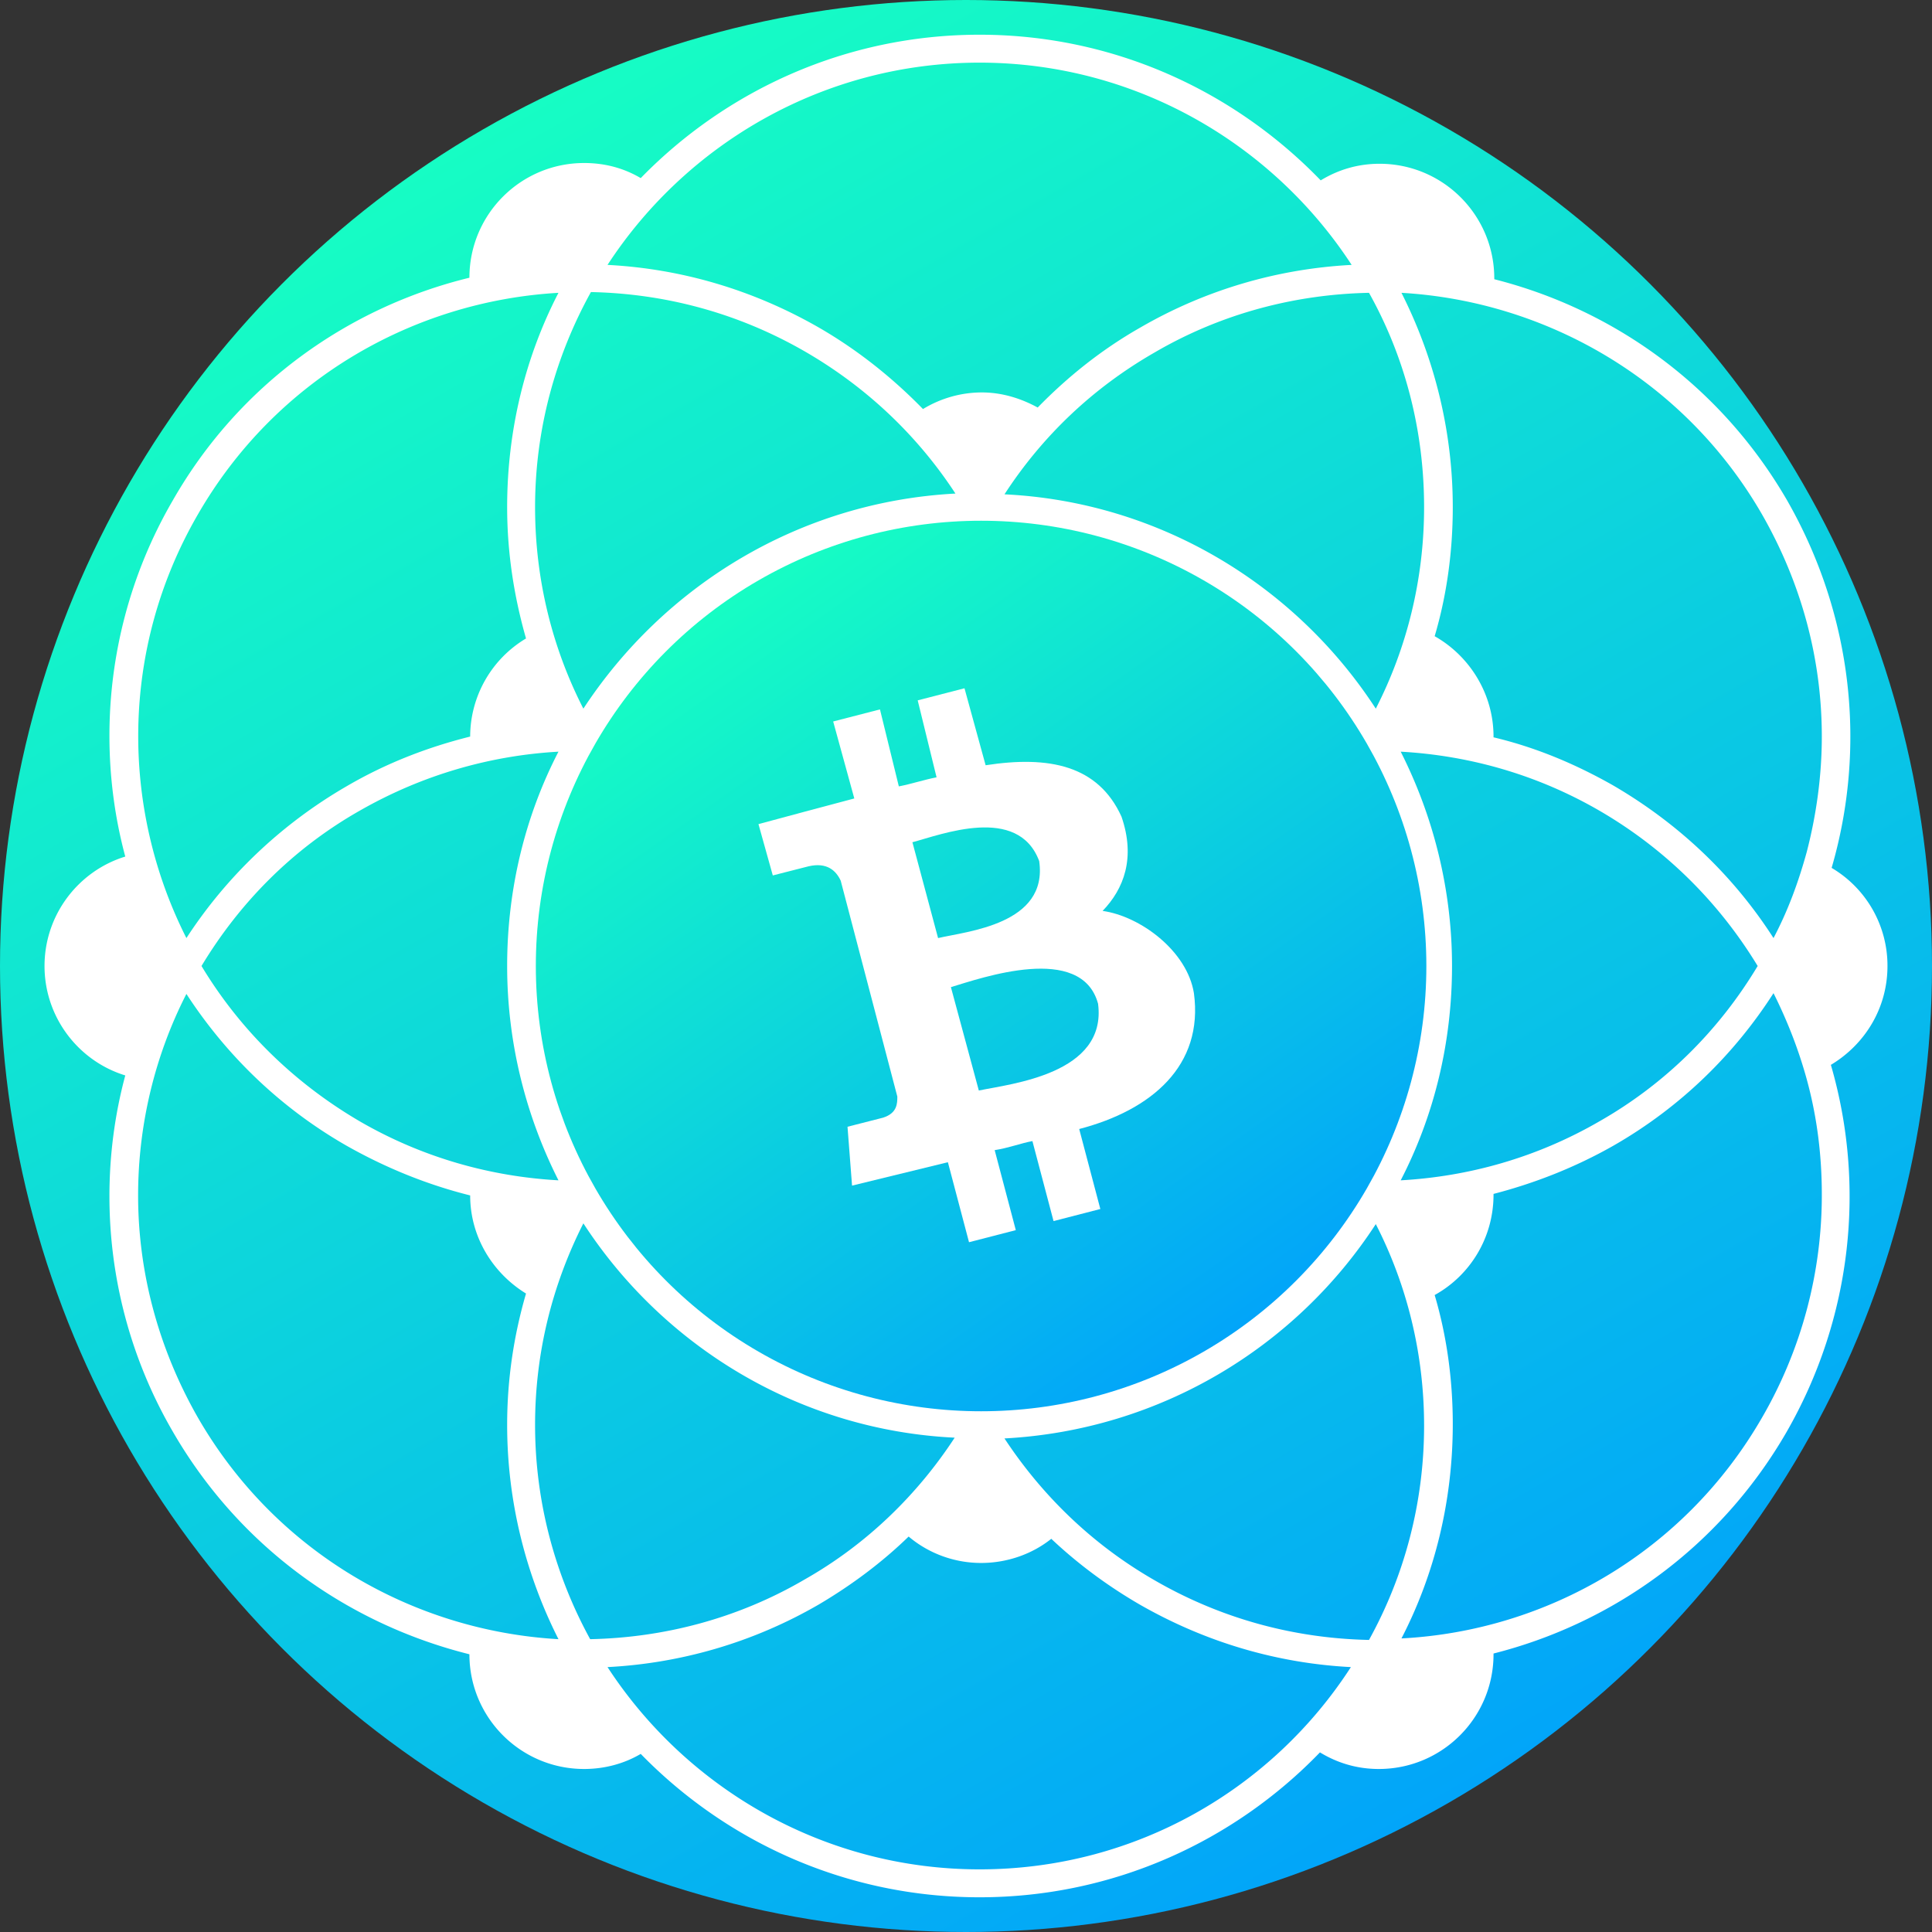 <svg xmlns="http://www.w3.org/2000/svg" viewBox="0 0 256 256" xmlns:v="https://vecta.io/nano"><rect x="0" y="0" width="256" height="256" fill="#333333" stroke="none"/><linearGradient id="A" gradientUnits="userSpaceOnUse" x1="63.989" y1="17.13" x2="192.011" y2="238.87"><stop offset="0" stop-color="#16fdc4"/><stop offset="1" stop-color="#02a5f9"/></linearGradient><circle cx="128" cy="128" r="128" fill="url(#A)"/><g fill="#fff"><path d="M155.5 130.7h0 0c-.1-.1-.1-.2-.1-.3h0 0 0 0 0 0 0c-.7-2.2-2-4.2-3.8-5.6h0c-.1 0-.1-.1-.2-.1l-.1-.1h-.1 0-.1 0-.1 0-.1 0-.1 0-.1 0v-.1h0-.1 0-.1 0-.1 0-.1 0-.1 0-.1 0-.1 0-.1 0-.1 0-.1 0-.1 0-.1 0-.1 0-.1 0-.1 0-.1-.1 0s-.1 0-.1-.1c-1.6-.8-3.4-1.4-5.1-1.6a11.51 11.51 0 0 0 1.4-1.7l.1-.1h0 0v-.1h0v-.1h0v-.1h0v-.1h0v-.1h0v-.1h0v-.1h0v-.1h0v-.1h0v-.1h0v-.1h0v-.1h0v-.1h0v-.1h0v-.1h0v-.1h0v-.1h0v-.1h0v-.1h0v-.1h0v-.1h0v-.1h0v-.1-.1c0-.1 0-.1.1-.2h0c.8-1.9 1-4 .5-6h0 0 0 0 0 0 0 0v-.2h0 0 0 0 0 0c0-.1 0-.2-.1-.2 0-.1 0-.2-.1-.2v-.1h0v-.2h0 0 0 0 0 0 0c-.6-2-1.8-3.7-3.3-5h0l-.1-.1h-.1-.1 0 0 0 0 0 0 0-.1 0-.1 0-.1 0-.1 0-.1 0-.1 0-.1 0-.1 0-.1 0-.1 0-.1 0-.1 0-.1 0-.1 0-.1 0-.1 0-.1 0-.1 0-.1-.1 0l-.1-.1c-3.1-1.6-7-2.1-10.9-1.1l-1 .3-1.4-12.5-6 1.5 2.6 10-4.8 1.2-2.6-10-6 1.5 2.6 10-12.4 3.2 1.6 6.4 5-1.3c1.7-.4 3.3.6 3.8 2.2h0 0 0l6.9 26.9c.3 1.1-.4 2.2-1.5 2.5l-4.4 1.1.3 7.6 12.4-3.2 2.6 10 6-1.5-2.6-10.1 4.8-1.2 2.6 10 6-1.5-2.6-10.1c1-.3 1.9-.5 2.5-.6 4.4-1.1 8-3.7 10.2-7l.1-.1h0v-.1-.1h0v-.1h0v-.1h0v-.1h0v-.1h0v-.1h0v-.1h0v-.1h0v-.1h0v-.1h0v-.1h0v-.1h0v-.1h0v-.1h0v-.1h0v-.1h0v-.1h0v-.1h0v-.1h0v-.1h0v-.1h0v-.1h0v-.1-.1c0-.1.1-.1.1-.2h0c.9-2.1 1.1-4.5.6-6.8h0 0 0 0 0 0 0 0v-.2h0 0 0 0 0 0 0 0 0 0 0 0 0 0 0c0-.1 0-.2-.1-.3 1.1.4 1.1.3 1.1.2zm-35.3-18c1-.3 5.3-1.3 6.7-1.7 2.2-.6 4.4-.3 6.1.5h.1 0 0 0 0 0 0 0 0 0 0 0 0 0 0 0 0 0 0 0 0 0 0 0 0 0 0 0 0 0 0 0 0 0 0 0 0 0 0 0 0 0 0 0 0 0 0 0 0s.1 0 .1.1h0c.9.7 1.5 1.6 1.8 2.6h0 0v.1h0 0v.1.1h0 0v.1h0 0c.2 1.1.1 2.2-.3 3.2h0v.1h0 0 0 0 0 0 0 0 0 0 0 0 0 0 0 0 0 0 0 0 0 0 0 0 0 0 0 0 0 0 0 0 0 0 0 0 0 0 0 0 0 0 0 0 0 0 0 0v.1c-1.1 1.5-2.9 2.8-5.1 3.4-1.4.4-5.6 1.5-6.6 1.7l-2.8-10.4zm23.5 20.6h0 0v.1h0 0 0 0 0 0 0c.2 1.2.1 2.4-.5 3.5h0l-.1.1h0 0 0 0 0 0 0 0 0 0 0 0 0 0 0 0 0 0 0 0 0 0 0 0 0 0 0 0 0 0 0 0 0 0 0 0 0 0 0 0 0 0 0 0 0 0 0 0v.1c-1.3 1.7-3.5 3.1-6.1 3.8-1.7.4-6.7 1.7-7.9 2l-3.4-13.3 7.9-2c2.6-.7 5.2-.5 7.2.4h.1 0 0 0 0 0 0 0 0 0 0 0 0 0 0 0 0 0 0 0 0 0 0 0 0 0 0 0 0 0 0 0 0 0 0 0 0 0 0 0 0 0 0 0 0 0 0 0 0s.1 0 .1.1h0c1 .7 1.7 1.7 2.1 2.8h0 0v.1h0 0v.1l.6 2.2h0z"/><path d="M250.1 128a15.04 15.04 0 0 0-7.4-13c4.6-15.8 2.9-33.3-5.9-48.7C228 51.1 213.8 41 198 37v-.1c0-8.4-6.8-15.2-15.2-15.2-2.9 0-5.5.8-7.8 2.2C163.5 12 147.5 4.6 129.8 4.6c-17.6 0-33.5 7.3-44.9 19-2.2-1.3-4.7-2-7.5-2-8.4 0-15.2 6.8-15.2 15.2-16 3.9-30.5 14.1-39.3 29.5-5.7 9.8-8.4 20.6-8.4 31.2 0 5.4.7 10.8 2.1 16-6.2 1.9-10.7 7.7-10.7 14.5s4.5 12.6 10.7 14.5c-1.4 5.2-2.1 10.6-2.1 16 0 10.6 2.7 21.4 8.4 31.2 8.9 15.4 23.3 25.5 39.3 29.5 0 8.4 6.8 15.2 15.2 15.2 2.7 0 5.3-.7 7.5-2 11.4 11.7 27.3 19 44.9 19 17.7 0 33.7-7.4 45.1-19.2 2.3 1.4 4.9 2.2 7.8 2.2 8.4 0 15.2-6.8 15.2-15.2v-.1c15.8-4 30-14.1 38.8-29.3 8.8-15.3 10.5-32.9 5.9-48.7 4.5-2.7 7.5-7.5 7.5-13.1zm-16.6-59.8c5.2 9.1 7.9 19.1 7.9 29.4 0 5.1-.7 10.3-2 15.3-1.1 4-2.5 7.8-4.4 11.4-5.2-8.1-12.3-15-21.2-20.2-5.1-2.9-10.4-5.1-15.9-6.4v-.1c0-5.7-3.2-10.7-7.8-13.3 1.6-5.4 2.4-11.2 2.4-17.1 0-10.2-2.5-19.9-6.8-28.4 19.1 1.1 37.5 11.5 47.8 29.4zm-52.1 149.1c-9.7-.2-19.4-2.7-28.4-7.9-8.2-4.7-14.9-11.2-19.9-18.8 20.6-1.1 38.6-12.1 49.2-28.4 4.1 8 6.4 17.1 6.4 26.7 0 10.2-2.6 19.9-7.3 28.4zM70.9 188.8c0-9.6 2.3-18.6 6.4-26.7 10.6 16.3 28.6 27.4 49.2 28.4-4.9 7.5-11.6 14.1-19.9 18.8-8.9 5.2-18.7 7.7-28.4 7.9-4.6-8.4-7.3-18.1-7.3-28.4zm7.4-150.1c9.7.2 19.4 2.7 28.4 7.9 8.3 4.8 15 11.3 19.9 18.8-20.7 1.1-38.6 12.2-49.3 28.5-4.1-8-6.4-17.1-6.4-26.7 0-10.3 2.7-20 7.4-28.5zm110.4 28.5c0 9.6-2.3 18.7-6.4 26.7-10.6-16.3-28.6-27.4-49.2-28.4 5-7.7 11.7-14.1 19.9-18.8 8.9-5.2 18.7-7.7 28.4-7.9 4.7 8.4 7.3 18.1 7.3 28.4zM74 99.6c-4.4 8.5-6.8 18.2-6.8 28.4s2.5 19.9 6.8 28.4c-9-.5-18-3-26.3-7.8-8.9-5.2-16-12.3-21-20.6 5-8.3 12-15.5 21-20.6 8.4-4.8 17.4-7.3 26.3-7.8zm111.6 56.8c4.4-8.5 6.8-18.2 6.8-28.4s-2.5-19.9-6.8-28.4c9 .5 18 3 26.3 7.8 8.8 5.1 15.9 12.2 21 20.6-5.1 8.5-12.2 15.6-21 20.6-8.3 4.8-17.3 7.3-26.3 7.8zM129.8 8.3c20.6 0 38.8 10.7 49.3 26.8-9.6.5-19.2 3.2-28 8.3-5.1 2.9-9.6 6.5-13.6 10.6-2.2-1.2-4.7-2-7.4-2-2.8 0-5.5.8-7.8 2.2-4-4.1-8.6-7.8-13.8-10.8-8.9-5.1-18.4-7.8-28-8.3C91 19 109.2 8.3 129.8 8.3zM26.2 68.2C36.5 50.3 54.8 39.9 74 38.8c-4.4 8.5-6.8 18.2-6.8 28.4 0 6 .9 11.8 2.5 17.4a15.17 15.17 0 0 0-7.4 13c-5.6 1.4-11.1 3.5-16.4 6.6-8.8 5.1-16 12.1-21.2 20.1-8.7-17.2-8.8-38.3 1.5-56.1zm0 119.6c-5.3-9.3-7.9-19.4-7.9-29.4 0-9.3 2.2-18.5 6.4-26.7 5.2 8 12.3 15 21.2 20.1 5.3 3 10.8 5.2 16.4 6.6 0 5.5 3 10.3 7.4 13-1.6 5.5-2.5 11.3-2.5 17.4 0 10.2 2.5 19.9 6.8 28.4-19.2-1.1-37.5-11.5-47.8-29.4zm103.6 59.9c-20.6 0-38.8-10.7-49.3-26.8 9.6-.5 19.2-3.2 28-8.3 4.4-2.6 8.4-5.6 11.9-9 2.6 2.2 6 3.5 9.6 3.5 3.5 0 6.8-1.2 9.3-3.2 3.5 3.3 7.4 6.2 11.7 8.7 8.9 5.1 18.4 7.8 28 8.3-10.4 16.1-28.5 26.8-49.2 26.8zm103.7-59.9c-10.3 17.9-28.6 28.3-47.8 29.3 4.4-8.5 6.8-18.2 6.8-28.4 0-5.9-.8-11.7-2.4-17.1 4.7-2.6 7.8-7.6 7.8-13.3v-.1c5.4-1.4 10.8-3.5 15.9-6.4 8.9-5.1 16-12.1 21.2-20.2 1.8 3.6 3.3 7.4 4.4 11.4 1.4 5.1 2 10.2 2 15.3a58.74 58.74 0 0 1-7.9 29.5z"/></g><linearGradient id="B" gradientUnits="userSpaceOnUse" x1="96.106" y1="79.997" x2="164.033" y2="176.2"><stop offset="0" stop-color="#16fdc4"/><stop offset="1" stop-color="#02a5f9"/></linearGradient><circle cx="130" cy="128" r="59" fill="url(#B)"/><path d="M148.6 108.2c-3.1-6.8-9.6-8.1-18-6.8l-2.8-10.2-6.2 1.6 2.5 10.2c-1.6.3-3.4.9-5 1.2L116.6 94l-6.2 1.6 2.8 10.2c-1.2.3-12.7 3.4-12.7 3.4l1.9 6.8 4.7-1.2c2.5-.6 3.7.6 4.3 1.9l7.5 28.6c0 .9 0 2.2-1.9 2.8l-4.7 1.2.6 7.8 12.7-3.1 2.8 10.6 6.2-1.6-2.8-10.6c1.9-.3 3.4-.9 5-1.2l2.8 10.6 6.2-1.6-2.8-10.6c9.6-2.5 16.5-8.4 15.2-18-.9-5.6-7.1-10.2-12.1-10.9 2.8-2.9 4.4-7 2.5-12.5zm-3.1 24.8c1.2 9.3-11.5 10.6-15.8 11.5l-3.7-13.7c4-1.2 17.3-5.9 19.5 2.2zm-7.8-18.9c1.2 8.4-9.6 9.3-13.4 10.2l-3.4-12.7c3.8-1 14-5 16.8 2.5z" fill="#fff"/></svg>